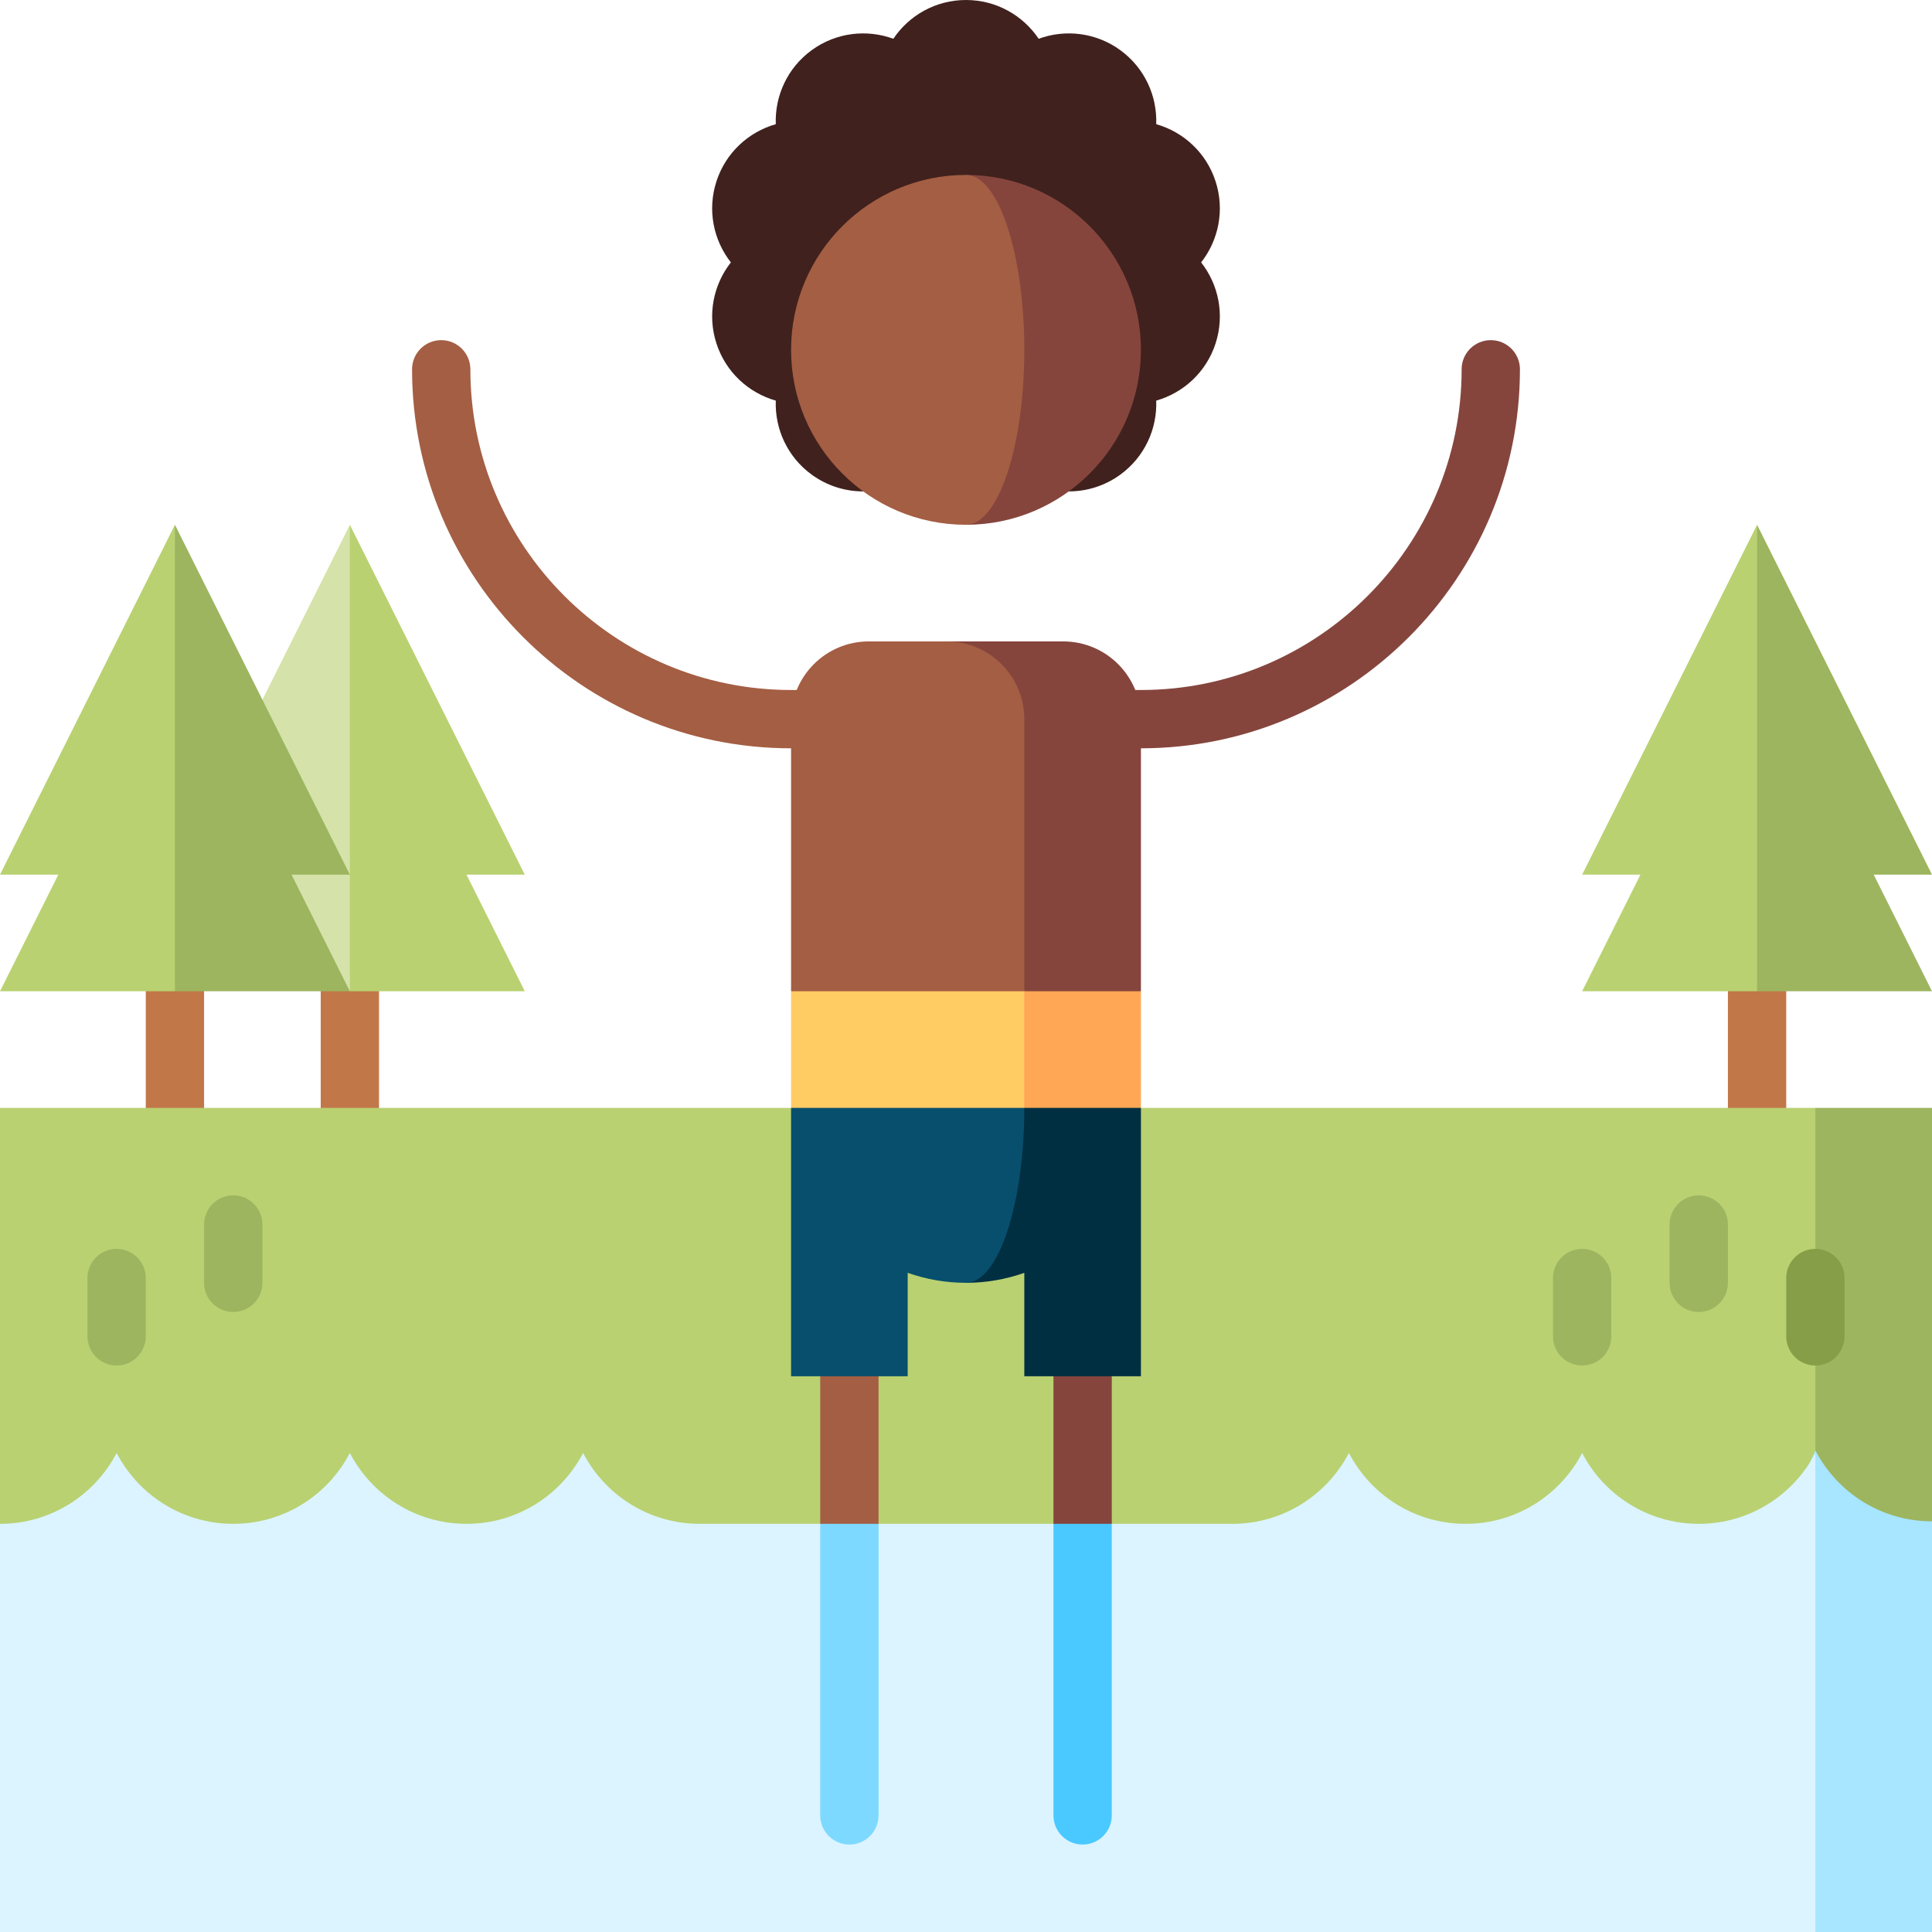 <?xml version="1.0" encoding="UTF-8"?>
<svg xmlns="http://www.w3.org/2000/svg" xmlns:xlink="http://www.w3.org/1999/xlink" version="1.1" id="Capa_1" x="0px" y="0px" viewBox="0 0 512 512" style="enable-background:new 0 0 512 512;" xml:space="preserve">
<g>
	<rect x="457.915" y="231.791" style="fill:#C27749;" width="15.453" height="82.414"></rect>
	<rect x="84.99" y="242.093" style="fill:#C27749;" width="15.453" height="72.113"></rect>
	<rect x="38.632" y="242.093" style="fill:#C27749;" width="15.453" height="72.113"></rect>
</g>
<path style="fill:#A45E43;" d="M209.642,182.857c-46.863,0-84.99-38.126-84.99-84.99c0-4.267-3.458-7.726-7.726-7.726  c-4.268,0-7.726,3.459-7.726,7.726c0,55.385,45.058,100.443,100.443,100.443H256v-15.453H209.642z"></path>
<path style="fill:#85453D;" d="M395.074,90.141c-4.268,0-7.726,3.459-7.726,7.726c0,46.864-38.127,84.99-84.99,84.99H256v15.453  h46.358c55.385,0,100.443-45.058,100.443-100.443C402.801,93.6,399.342,90.141,395.074,90.141z"></path>
<polygon style="fill:#9DB55F;" points="512,293.602 481.095,293.602 450.189,441.982 512,403.831 "></polygon>
<polygon style="fill:#B9D171;" points="481.095,293.602 0,293.602 0,403.831 15.453,441.982 481.095,441.982 "></polygon>
<g>
	<path style="fill:#9DB55F;" d="M30.905,361.871c-4.267,0-7.726-3.458-7.726-7.726v-15.453c0-4.268,3.459-7.726,7.726-7.726   s7.726,3.458,7.726,7.726v15.453C38.632,358.411,35.172,361.871,30.905,361.871z"></path>
	<path style="fill:#9DB55F;" d="M61.811,347.686c-4.267,0-7.726-3.458-7.726-7.726v-15.453c0-4.268,3.459-7.726,7.726-7.726   s7.726,3.458,7.726,7.726v15.453C69.537,344.228,66.078,347.686,61.811,347.686z"></path>
	<path style="fill:#9DB55F;" d="M419.284,361.871c-4.267,0-7.726-3.458-7.726-7.726v-15.453c0-4.268,3.459-7.726,7.726-7.726   s7.726,3.458,7.726,7.726v15.453C427.01,358.411,423.551,361.871,419.284,361.871z"></path>
</g>
<path style="fill:#869E47;" d="M481.095,361.871c-4.267,0-7.726-3.458-7.726-7.726v-15.453c0-4.268,3.459-7.726,7.726-7.726  c4.267,0,7.726,3.458,7.726,7.726v15.453C488.821,358.411,485.362,361.871,481.095,361.871z"></path>
<path style="fill:#9DB55F;" d="M450.189,347.686c-4.267,0-7.726-3.458-7.726-7.726v-15.453c0-4.268,3.459-7.726,7.726-7.726  s7.726,3.458,7.726,7.726v15.453C457.915,344.228,454.456,347.686,450.189,347.686z"></path>
<path style="fill:#A8E5FF;" d="M512,403.168V512h-30.905l-30.905-59.705l30.905-67.914C486.896,395.545,498.557,403.168,512,403.168  z"></path>
<path style="fill:#DBF4FF;" d="M450.189,403.831c-13.445,0-25.102-7.624-30.905-18.781c-5.803,11.157-17.461,18.781-30.905,18.781  s-25.102-7.624-30.905-18.781c-5.803,11.157-17.46,18.781-30.905,18.781H185.433c-13.445,0-25.102-7.624-30.905-18.781  c-5.803,11.157-17.461,18.781-30.905,18.781s-25.102-7.624-30.905-18.781c-5.803,11.157-17.461,18.781-30.905,18.781  s-25.102-7.624-30.905-18.781C25.102,396.207,13.445,403.831,0,403.831V512h481.095V385.05  C475.292,396.207,463.634,403.831,450.189,403.831z"></path>
<polygon style="fill:#9DB55F;" points="496.547,231.791 512,231.791 465.642,139.074 450.189,216.338 465.642,262.696 512,262.696   "></polygon>
<g>
	<polygon style="fill:#B9D171;" points="419.284,231.791 434.736,231.791 419.284,262.696 465.642,262.696 465.642,139.074  "></polygon>
	<polygon style="fill:#B9D171;" points="123.622,231.791 139.074,231.791 92.716,139.074 77.264,216.338 92.716,262.696    139.074,262.696  "></polygon>
</g>
<polygon style="fill:#D5E3AA;" points="46.358,231.791 92.716,262.696 92.716,139.074 "></polygon>
<polygon style="fill:#9DB55F;" points="77.264,231.791 92.716,231.791 46.358,139.074 30.905,216.338 46.358,262.696   92.716,262.696 "></polygon>
<polygon style="fill:#B9D171;" points="0,231.791 15.453,231.791 0,262.696 46.358,262.696 46.358,139.074 "></polygon>
<path style="fill:#40211D;" d="M322.134,48.049c-2.48-7.632-8.544-13.097-15.724-15.139c0.276-7.459-3.046-14.913-9.537-19.63  c-6.491-4.717-14.608-5.571-21.616-3.005C271.096,4.08,264.025,0,256,0c-8.025,0-15.096,4.078-19.256,10.276  c-7.008-2.567-15.125-1.712-21.616,3.005c-6.491,4.716-9.813,12.172-9.537,19.63c-7.179,2.042-13.244,7.507-15.724,15.139  s-0.786,15.617,3.821,21.489c-4.607,5.872-6.301,13.857-3.821,21.489s8.544,13.097,15.724,15.139  c-0.276,7.459,3.046,14.914,9.537,19.63c4.057,2.947,8.749,4.388,13.409,4.426c2.796,0.023,51.991-0.002,54.715,0.001  c4.73,0.004,9.502-1.434,13.622-4.427c6.491-4.716,9.814-12.172,9.537-19.63c7.179-2.042,13.244-7.507,15.724-15.139  c2.48-7.632,0.786-15.617-3.821-21.489C322.92,63.665,324.613,55.68,322.134,48.049z"></path>
<path style="fill:#85453D;" d="M256,46.358v92.716c25.603,0,46.358-20.755,46.358-46.358S281.603,46.358,256,46.358z"></path>
<path style="fill:#A45E43;" d="M271.453,92.716c0-25.603-6.919-46.358-15.453-46.358c-25.603,0-46.358,20.755-46.358,46.358  s20.755,46.358,46.358,46.358C264.534,139.074,271.453,118.319,271.453,92.716z"></path>
<path style="fill:#49C9FF;" d="M279.179,403.831v77.264c0,4.268,3.459,7.726,7.726,7.726s7.726-3.458,7.726-7.726v-77.264  l-7.726-10.302L279.179,403.831z"></path>
<rect x="279.179" y="354.413" style="fill:#85453D;" width="15.453" height="49.415"></rect>
<path style="fill:#7DD9FF;" d="M217.368,403.831v77.264c0,4.268,3.459,7.726,7.726,7.726s7.726-3.458,7.726-7.726v-77.264  l-7.726-10.302L217.368,403.831z"></path>
<rect x="217.368" y="354.413" style="fill:#A45E43;" width="15.453" height="49.415"></rect>
<path style="fill:#002F42;" d="M256,262.696v77.264c5.42,0,10.618-0.94,15.453-2.649v27.406h30.905c0-8.534,0-71.116,0-71.116  L256,262.696z"></path>
<path style="fill:#084F6D;" d="M256,262.696l-46.358,30.905c0,0,0,62.582,0,71.116h30.905v-27.406  c4.835,1.709,10.033,2.649,15.453,2.649c8.534,0,15.453-20.755,15.453-46.358L256,262.696z"></path>
<polygon style="fill:#FFA754;" points="302.358,293.602 271.453,293.602 240.547,231.791 302.358,262.696 "></polygon>
<polygon style="fill:#FFCB63;" points="271.453,293.602 209.642,293.602 209.642,262.696 271.453,231.791 "></polygon>
<path style="fill:#85453D;" d="M281.755,169.98h-30.905l20.604,92.716h30.905v-72.113C302.358,179.2,293.138,169.98,281.755,169.98z  "></path>
<path style="fill:#A45E43;" d="M250.849,169.98h-20.604c-11.384,0-20.604,9.22-20.604,20.604v72.113h61.811v-72.113  C271.453,179.2,262.233,169.98,250.849,169.98z"></path>
<g>
</g>
<g>
</g>
<g>
</g>
<g>
</g>
<g>
</g>
<g>
</g>
<g>
</g>
<g>
</g>
<g>
</g>
<g>
</g>
<g>
</g>
<g>
</g>
<g>
</g>
<g>
</g>
<g>
</g>
</svg>
